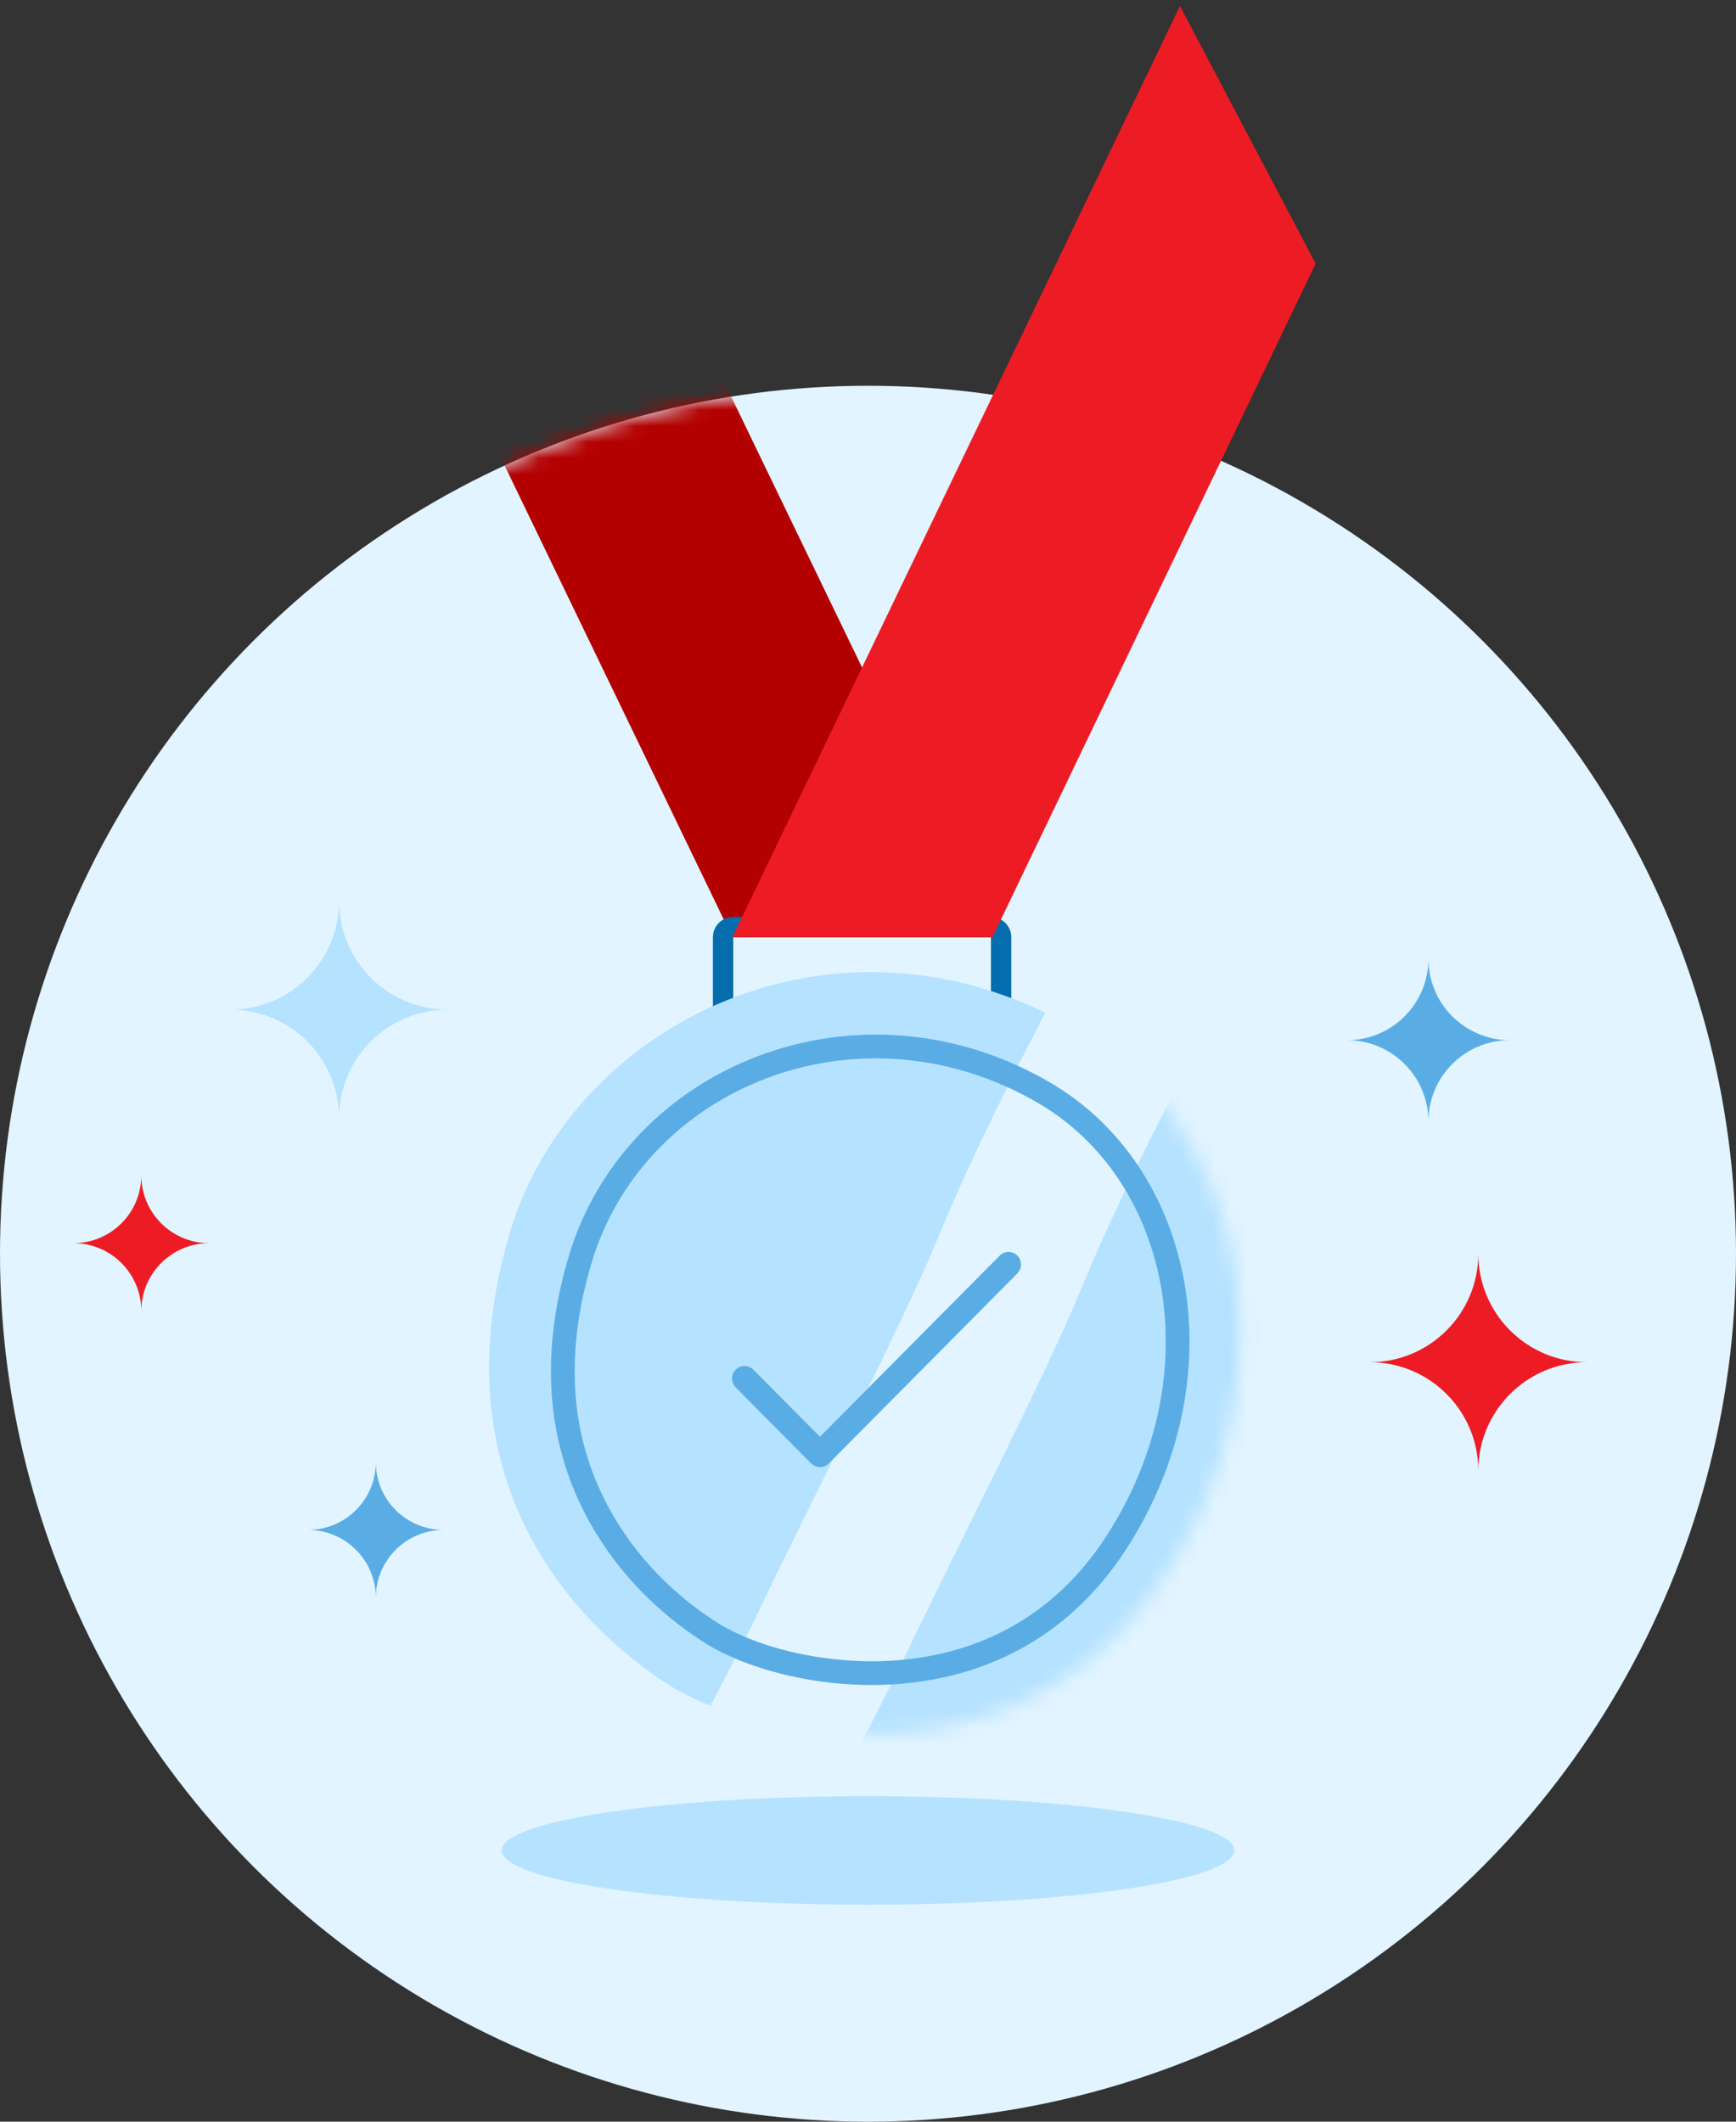 <svg viewBox="0 0 108 132" fill="none" xmlns="http://www.w3.org/2000/svg">
<rect x="0" y="0" width="108" height="132" fill="#333333" stroke="none"/>
<circle cx="54" cy="78" r="54" fill="#E1F4FF"/>
<mask id="mask0" style="mask-type:alpha" maskUnits="userSpaceOnUse" x="0" y="24" width="108" height="108">
<circle cx="54" cy="78" r="54" fill="white"/>
</mask>
<g mask="url(#mask0)">
<path fill-rule="evenodd" clip-rule="evenodd" d="M53.999 118.5C41.418 118.5 31.219 116.989 31.219 115.125C31.219 113.262 41.418 111.75 53.999 111.75C66.582 111.75 76.781 113.262 76.781 115.125C76.781 116.989 66.582 118.5 53.999 118.5Z" fill="#B5E2FF"/>
<path fill-rule="evenodd" clip-rule="evenodd" d="M33.745 0.375L25.322 16.388L45.562 58.313H61.741L33.745 0.375Z" fill="#B30000"/>
<path fill-rule="evenodd" clip-rule="evenodd" d="M45.617 57.048H61.648C62.347 57.048 62.914 57.614 62.914 58.313V65.2C62.914 65.899 62.347 66.466 61.648 66.466H45.617C44.918 66.466 44.351 65.899 44.351 65.2V58.313C44.351 57.614 44.918 57.048 45.617 57.048ZM61.648 65.2V58.313H45.617V65.2H61.648Z" fill="#056DAE"/>
<path fill-rule="evenodd" clip-rule="evenodd" d="M72.386 98.113C63.656 111.483 47.25 108.481 41.493 104.752C37.683 102.284 26.719 93.656 31.707 76.738C35.572 63.633 52.09 55.415 66.917 64.005C76.821 69.742 81.117 84.742 72.386 98.113Z" fill="#B5E2FF"/>
</g>
<path fill-rule="evenodd" clip-rule="evenodd" d="M65.029 63.001C63.688 65.571 60.508 71.771 58.619 76.389C56.208 82.286 50.927 92.442 47.482 99.649C46.213 102.305 45.103 104.35 44.203 106.139C51.792 109.102 64.85 109.537 72.386 98.113C81.285 84.623 76.77 69.583 66.675 63.794C66.152 63.494 65.556 63.261 65.029 63.001Z" fill="#E1F4FF"/>
<mask id="mask1" style="mask-type:alpha" maskUnits="userSpaceOnUse" x="44" y="63" width="34" height="45">
<path fill-rule="evenodd" clip-rule="evenodd" d="M65.029 63.001C63.688 65.571 60.508 71.771 58.619 76.389C56.208 82.286 50.927 92.442 47.482 99.649C46.213 102.305 45.103 104.35 44.203 106.139C51.792 109.102 64.85 109.537 72.386 98.113C81.285 84.623 76.77 69.583 66.675 63.794C66.152 63.494 65.556 63.261 65.029 63.001Z" fill="white"/>
</mask>
<g mask="url(#mask1)">
<path fill-rule="evenodd" clip-rule="evenodd" d="M73.846 66.39C72.505 68.96 69.325 75.16 67.437 79.778C65.025 85.675 59.744 95.831 56.3 103.038C55.031 105.693 53.92 107.738 53.02 109.528C60.609 112.49 73.668 112.925 81.204 101.502C90.103 88.011 85.588 72.972 75.493 67.183C74.969 66.883 74.373 66.649 73.846 66.39Z" fill="#B5E2FF"/>
</g>
<path fill-rule="evenodd" clip-rule="evenodd" d="M36.731 94.787C34.128 90.174 33.471 84.663 35.359 78.237C38.871 66.286 53.365 60.394 65.3 67.332C74.402 72.624 76.997 85.722 70.03 96.43C66.65 101.625 61.665 104.323 55.893 104.769C51.342 105.12 46.538 103.962 43.687 102.108C41.027 100.379 38.54 97.993 36.731 94.787ZM68.792 95.625C75.312 85.604 72.907 73.463 64.558 68.609L64.224 68.419C53.188 62.265 39.987 67.727 36.776 78.653C35.001 84.694 35.609 89.794 38.017 94.061C39.694 97.033 42.015 99.26 44.491 100.87C47.065 102.543 51.545 103.623 55.779 103.297C61.113 102.885 65.675 100.415 68.792 95.625ZM51.012 89.389L46.868 85.214L46.793 85.147C46.474 84.908 46.043 84.938 45.769 85.214C45.467 85.519 45.467 86.012 45.769 86.317L50.462 91.047L50.538 91.114C50.857 91.353 51.288 91.323 51.562 91.047L63.294 79.222L63.36 79.145C63.596 78.826 63.566 78.393 63.294 78.118C62.991 77.813 62.498 77.813 62.195 78.118L51.012 89.389Z" fill="#5AADE4"/>
<path fill-rule="evenodd" clip-rule="evenodd" d="M73.409 0.375L45.562 58.313H61.741L81.848 16.399L73.409 0.375Z" fill="#ED1C24"/>
<path fill-rule="evenodd" clip-rule="evenodd" d="M21.094 56.062C21.094 59.79 18.07 62.812 14.344 62.812C18.07 62.812 21.094 65.835 21.094 69.562C21.094 65.835 24.116 62.812 27.844 62.812C24.116 62.812 21.094 59.79 21.094 56.062Z" fill="#B5E2FF"/>
<path fill-rule="evenodd" clip-rule="evenodd" d="M83.803 64.714C86.597 64.714 88.865 66.981 88.865 69.777C88.865 66.981 91.132 64.714 93.928 64.714C91.132 64.714 88.865 62.448 88.865 59.652C88.865 62.448 86.597 64.714 83.803 64.714Z" fill="#5AADE4"/>
<path fill-rule="evenodd" clip-rule="evenodd" d="M19.161 95.184C21.49 95.184 23.38 97.073 23.38 99.403C23.38 97.073 25.268 95.184 27.599 95.184C25.268 95.184 23.38 93.296 23.38 90.966C23.38 93.296 21.49 95.184 19.161 95.184Z" fill="#5AADE4"/>
<path fill-rule="evenodd" clip-rule="evenodd" d="M4.572 77.343C6.901 77.343 8.791 79.233 8.791 81.562C8.791 79.233 10.68 77.343 13.01 77.343C10.68 77.343 8.791 75.455 8.791 73.125C8.791 75.455 6.901 77.343 4.572 77.343Z" fill="#ED1C24"/>
<path fill-rule="evenodd" clip-rule="evenodd" d="M91.969 78C91.969 81.728 88.945 84.749 85.219 84.749C88.945 84.749 91.969 87.772 91.969 91.5C91.969 87.772 94.991 84.749 98.719 84.749C94.991 84.749 91.969 81.728 91.969 78Z" fill="#ED1C24"/>
</svg>
